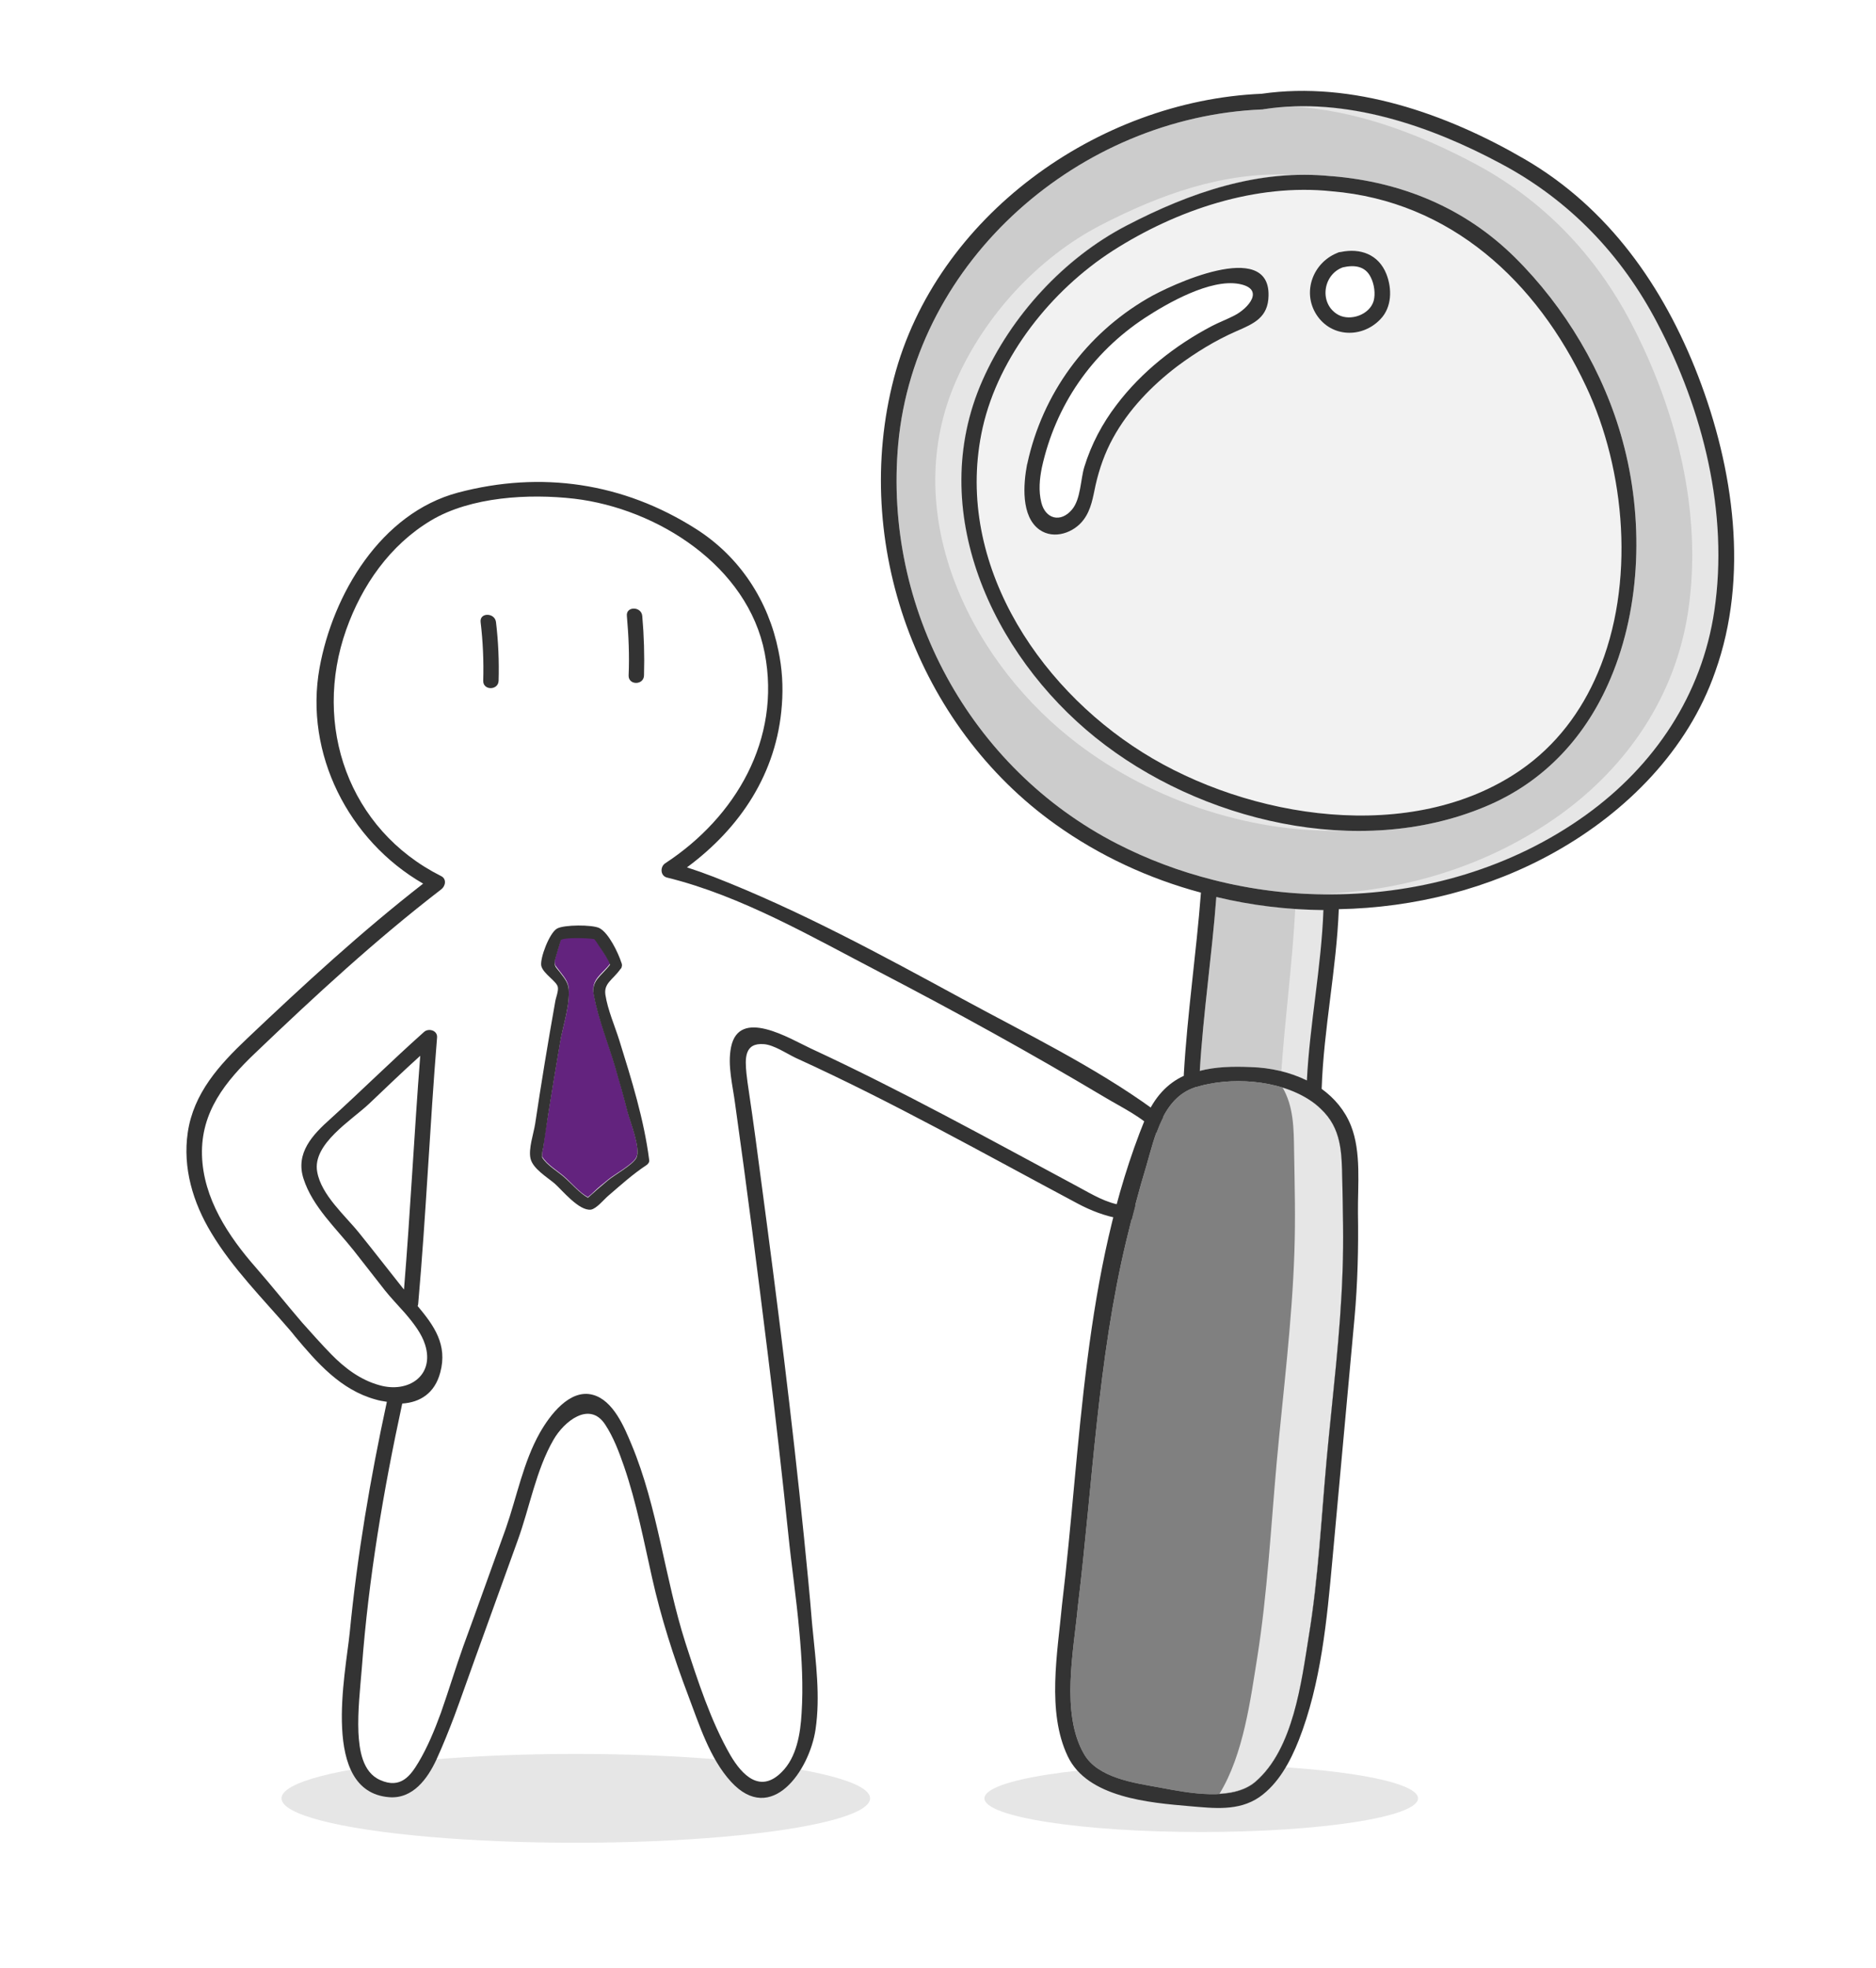 <?xml version="1.0" encoding="utf-8"?>
<!-- Generator: Adobe Illustrator 21.1.0, SVG Export Plug-In . SVG Version: 6.00 Build 0)  -->
<svg version="1.1" id="Layer_1" xmlns="http://www.w3.org/2000/svg" xmlns:xlink="http://www.w3.org/1999/xlink" x="0px" y="0px"
	 viewBox="0 0 646.4 677.9" style="enable-background:new 0 0 646.4 677.9;" xml:space="preserve">
<style type="text/css">
	.st0{fill:#E6E6E6;}
	.st1{fill:#FFFFFF;}
	.st2{fill:#63237E;}
	.st3{fill:#333333;}
	.st4{fill:#CCCCCC;}
	.st5{fill:#F2F2F2;}
	.st6{fill:#808080;}
</style>
<g>
	<ellipse class="st0" cx="198.4" cy="619.5" rx="101.4" ry="15.3"/>
	<g>
		<path class="st1" d="M398.3,390c8,8.6,8.3,21.6-4.9,24.9c-2.3,0.6-4.5,0.6-6.6,0.4c-5.5-0.7-10.4-3.7-15.4-6.4
			c-30.4-16.3-60.7-33.1-92-47.6c-7.3-3.4-24.7-14.2-27.5-0.5c-1.3,6.3,0.6,13.3,1.4,19.6c4.1,29.1,7.8,58.2,11.4,87.3
			c2.5,20.2,4.8,40.5,6.9,60.7c1.1,10.9,2.8,22.2,3.8,33.5c0.9,9.6,1.4,19.1,0.8,28.4c-0.4,7-1.7,15.2-6.9,20.3
			c-7.4,7.4-13.6,1-17.6-5.8c-6.8-11.8-11.3-25.8-15.5-38.7c-7.2-22.5-9.5-46.6-18.6-68.4c-2.5-6-6.3-15.2-13.3-17.1
			c-8-2.2-14.9,7.1-18.3,13.1c-5.7,10.1-7.9,22-11.7,32.9c-4.9,13.5-9.7,27.1-14.7,40.7c-2.6,7.3-5,15.2-7.7,22.9
			c-2.2,6-4.6,11.8-7.7,17c-2.7,4.5-6.1,9.3-13.2,6.1c-6.2-2.7-7.2-10.6-7.5-16.4c-0.3-7.4,0.6-15.1,1.2-22.5
			c2.3-30.6,7.4-60.8,13.9-90.8c6.1-0.4,11.2-3.5,13.1-10.7c2.6-9.6-2.2-16.2-7.8-22.9c0.1-0.2,0.2-0.5,0.2-0.8
			c2.7-30.5,4-61.1,6.5-91.7c0.2-2.5-3-3.3-4.5-1.9c-10.9,9.7-21.3,20-32.1,29.8c-6.3,5.6-12.3,11.9-9.4,20.8
			c3.1,9.6,11.2,17,17.3,24.7c3.6,4.6,7.2,9.2,10.8,13.8c2,2.5,4.5,5.1,6.8,7.7c3,3.5,5.8,7.1,7,11c3.3,10.6-5.8,16.7-15.7,13.9
			c-6.6-1.8-12-5.9-16.7-10.7c-3.4-3.5-6.7-7.2-10-10.9c-5.4-6.3-10.5-12.7-15.9-18.9c-9.5-10.8-18.2-23.9-18.6-38.8
			c-0.4-14.9,8.1-25.4,18.4-35.2c20.6-19.7,41.4-38.9,64-56.3c1.5-1.1,2-3.6,0-4.6c-31.9-16-44.4-51.9-32.7-84.9
			c5.4-15.2,15-29.1,29.2-37.6c13.7-8.2,33.8-9.3,49.4-7.5c28.6,3.4,59.8,23.2,65.6,53.2c5.7,29.7-10,56.5-34.3,72.4
			c-1.8,1.2-1.7,4.3,0.6,4.9c25.7,6.3,50.2,20.6,73.5,32.7c26.1,13.6,51.9,27.8,77.2,42.9C386.5,381.5,393.6,384.9,398.3,390z"/>
		<path class="st2" d="M194.5,405.4c2.4,2.1,5.2,5.5,8.1,7c0.1-0.1,0.2-0.2,0.3-0.3c0.5-0.4,1.1-0.9,1.6-1.4c1.5-1.5,3.3-2.9,5-4.3
			c2.1-1.8,8.7-5.3,9.8-7.8c1.5-3.3-2.3-12.5-3.1-15.9c-1.3-5.1-2.7-10.2-4.2-15.2c-2.4-8.2-5.8-16.5-7.4-24.9
			c-1-5.3,2.6-6.7,5.6-10.6c-0.8-2-2.2-3.9-3.3-5.7c-0.6-1-1.2-2.2-2.1-3c0,0,0,0-0.1-0.1c-2.5-0.4-10.3-0.6-11.4,0.3
			c-0.1,0-2.2,7.2-2.2,7.5c0,1.7,0.3,1.6,1.8,3.6c2,2.6,3.1,3.9,3.1,6.9c0.1,5.7-2.1,12.2-3.1,17.8c-1.4,8.3-2.8,16.6-4.1,24.9
			c-0.6,3.6-1.2,7.2-1.6,10.8c-0.1,0.9-0.5,2-0.4,2.9c0,0.3,0,0.4,0,0.5C188.3,401.1,192.4,403.5,194.5,405.4z"/>
		<g>
			<path class="st3" d="M397.3,382.1c-20.3-14.7-43.8-26.1-65.7-38c-27.8-15.1-56.1-30.5-85.6-42c-3.1-1.2-6.2-2.3-9.3-3.3
				c18.4-13.6,31-32.5,32.7-55.9c0.5-6.4,0.1-12.7-1.2-18.8c-3.4-16.9-13.1-32.2-28.4-41.9c-25-15.9-53.3-20.1-82-12.5
				c-26.6,7.1-43.1,35-47.7,60.4c-5.3,29.5,10,59.5,35.7,74.3c-21.3,16.6-41.1,34.8-60.7,53.4c-9.6,9.1-18.4,18.8-20.4,32.3
				c-1.8,12.2,1.8,24.2,8.1,34.6c7.3,12.2,17.7,22.6,27,33.4c0.6,0.7,1.2,1.4,1.8,2.2c7.7,9.2,15.8,18.5,27.8,21.8
				c1.3,0.4,2.6,0.6,3.9,0.8c-5.7,26.3-10.2,52.8-12.8,79.5c-1.4,14.1-10.1,54.7,13.5,56.7c8.2,0.7,13.3-6.3,16.4-13
				c2.2-4.8,4.2-9.8,6.1-14.8c2.5-6.7,4.8-13.4,7.2-20c4.9-13.6,9.8-27.2,14.7-40.7c4.1-11.3,6.3-24.2,12.3-34.6
				c3.6-6.3,12.4-13.5,17.8-5.3c2.9,4.4,4.8,9.5,6.5,14.4c4.3,12.5,6.8,25.6,9.7,38.5c3.1,13.8,7.4,27.2,12.4,40.4
				c3.8,10,7.4,21.7,14.8,29.8c13.9,15.1,27-3.9,29.1-18c1.7-11.4,0.1-23.2-1-34.6c-0.1-0.7-0.1-1.3-0.2-2
				c-0.8-10-1.8-19.9-2.8-29.9c-4.1-40.6-9.2-81.1-14.6-121.5c-1.4-10.7-2.8-21.3-4.4-32c-0.3-2-0.6-4-0.8-6
				c-0.5-5.1-0.8-10.7,6.1-10.1c3.4,0.3,7.7,3.2,10.8,4.7c33.2,15.1,65.1,33.1,97.2,50.2c4.5,2.4,9.6,4.4,14.7,5.2
				c7.7,1.2,15.3-0.4,20.6-7.7C414.3,401.7,406.5,388.7,397.3,382.1z M393.4,414.8c-2.3,0.6-4.5,0.6-6.6,0.4
				c-5.5-0.7-10.4-3.7-15.4-6.4c-30.4-16.3-60.7-33.1-92-47.6c-7.3-3.4-24.7-14.2-27.5-0.5c-1.3,6.3,0.6,13.3,1.4,19.6
				c4.1,29.1,7.8,58.2,11.4,87.3c2.5,20.2,4.8,40.5,6.9,60.7c1.1,10.9,2.8,22.2,3.8,33.5c0.9,9.6,1.4,19.1,0.8,28.4
				c-0.4,7-1.7,15.2-6.9,20.3c-7.4,7.4-13.6,1-17.6-5.8c-6.8-11.8-11.3-25.8-15.5-38.7c-7.2-22.5-9.5-46.6-18.6-68.4
				c-2.5-6-6.3-15.2-13.3-17.1c-8-2.2-14.9,7.1-18.3,13.1c-5.7,10.1-7.9,22-11.7,32.9c-4.9,13.5-9.7,27.1-14.7,40.7
				c-2.6,7.3-5,15.2-7.7,22.9c-2.2,6-4.6,11.8-7.7,17c-2.7,4.5-6.1,9.3-13.2,6.1c-6.2-2.7-7.2-10.6-7.5-16.4
				c-0.3-7.4,0.6-15.1,1.2-22.5c2.3-30.6,7.4-60.8,13.9-90.8c6.1-0.4,11.2-3.5,13.1-10.7c2.6-9.6-2.2-16.2-7.8-22.9
				c0.1-0.2,0.2-0.5,0.2-0.8c2.7-30.5,4-61.1,6.5-91.7c0.2-2.5-3-3.3-4.5-1.9c-10.9,9.7-21.3,20-32.1,29.8
				c-6.3,5.6-12.3,11.9-9.4,20.8c3.1,9.6,11.2,17,17.3,24.7c3.6,4.6,7.2,9.2,10.8,13.8c2,2.5,4.5,5.1,6.8,7.7c3,3.5,5.8,7.1,7,11
				c3.3,10.6-5.8,16.7-15.7,13.9c-6.6-1.8-12-5.9-16.7-10.7c-3.4-3.5-6.7-7.2-10-10.9c-5.4-6.3-10.5-12.7-15.9-18.9
				c-9.5-10.8-18.2-23.9-18.6-38.8c-0.4-14.9,8.1-25.4,18.4-35.2c20.6-19.7,41.4-38.9,64-56.3c1.5-1.1,2-3.6,0-4.6
				c-31.9-16-44.4-51.9-32.7-84.9c5.4-15.2,15-29.1,29.2-37.6c13.7-8.2,33.8-9.3,49.4-7.5c28.6,3.4,59.8,23.2,65.6,53.2
				c5.7,29.7-10,56.5-34.3,72.4c-1.8,1.2-1.7,4.3,0.6,4.9c25.7,6.3,50.2,20.6,73.5,32.7c26.1,13.6,51.9,27.8,77.2,42.9
				c6,3.6,13.1,6.9,17.8,12C406.4,398.6,406.6,411.5,393.4,414.8z M139.2,444.2c-0.1-0.1-0.1-0.1-0.2-0.2
				c-5.1-6.4-10.1-12.9-15.2-19.2c-4.8-6-13.1-13.1-14.5-21.1c-1.8-9.6,11.9-17.8,17.9-23.5c5.8-5.5,11.6-11.1,17.6-16.5
				C142.7,390.6,141.4,417.4,139.2,444.2z"/>
			<path class="st3" d="M208.6,342.7c-0.6-4,2.5-5.1,5.2-8.9c0.2-0.2,0.4-0.4,0.4-0.7c0.2-0.5,0.1-1.1-0.1-1.5
				c-1.1-3.4-4.4-10.3-7.6-11.9c-2.4-1.2-12.2-1.2-14.6,0.2c-2.6,1.5-5.9,10.2-5.4,12.8c0.6,2.7,5.3,5.3,5.7,7.3
				c0.3,1.4-0.7,3.7-0.9,5.1c-2.5,14-4.8,28-6.9,42c-0.5,3.3-2.4,8.7-1.6,12c0.8,3.5,5.7,6.4,8.3,8.6c2.7,2.4,8.4,9.5,12.5,9
				c1.9-0.3,4.5-3.5,5.9-4.7c4.3-3.7,8.5-7.5,13.2-10.6c0.5-0.3,1.1-1,1-1.7c-1.8-14.1-6.1-27.8-10.3-41.3
				C211.8,353.3,209.4,347.9,208.6,342.7z M219.3,398.8c-1.1,2.4-7.7,6-9.8,7.8c-1.6,1.4-3.4,2.8-5,4.3c-0.5,0.5-1.1,0.9-1.6,1.4
				c-0.1,0.1-0.2,0.2-0.3,0.3c-2.9-1.6-5.7-4.9-8.1-7c-2.1-1.9-6.2-4.3-7.7-6.9c0-0.1,0-0.2,0-0.5c-0.1-0.9,0.2-2,0.4-2.9
				c0.5-3.6,1.1-7.2,1.6-10.8c1.3-8.3,2.7-16.6,4.1-24.9c0.9-5.6,3.2-12.2,3.1-17.8c0-3-1.1-4.3-3.1-6.9c-1.5-1.9-1.8-1.9-1.8-3.6
				c0-0.3,2.1-7.4,2.2-7.5c1.2-0.9,8.9-0.7,11.4-0.3c0,0,0,0,0.1,0.1c0.8,0.8,1.4,2.1,2.1,3c1.2,1.8,2.5,3.7,3.3,5.7
				c-3,4-6.6,5.4-5.6,10.6c1.6,8.4,5,16.7,7.4,24.9c1.5,5.1,2.9,10.1,4.2,15.2C217,386.2,220.8,395.5,219.3,398.8z"/>
			<path class="st3" d="M216.6,232.7c-0.1,3.4,5.2,3.4,5.3,0c0.2-6.9,0-13.7-0.6-20.5c-0.3-3.4-5.7-3.4-5.3,0
				C216.6,219,216.9,225.8,216.6,232.7z"/>
			<path class="st3" d="M165.6,214.3c0.8,6.7,1.1,13.4,0.9,20.2c-0.1,3.4,5.2,3.4,5.3,0c0.2-6.8-0.1-13.5-0.9-20.2
				C170.5,211,165.2,210.9,165.6,214.3z"/>
		</g>
	</g>
</g>
<g>
	<ellipse class="st0" cx="413.9" cy="619.5" rx="74.7" ry="11.6"/>
	<g>
		<g>
			<g id="XMLID_2_">
				<g>
					<path class="st1" d="M472.3,95.5c1.2,2.3,1.7,5.7,0.9,8.2c-1.4,4.7-7.9,7-12.1,4.8c-6.8-3.7-5.5-13.9,1.5-16.4
						C466.6,91.2,470.4,91.6,472.3,95.5z"/>
					<path class="st1" d="M427,97.8c9,1.7,3.2,8.4-1.7,10.9c-2.5,1.3-5.2,2.3-7.7,3.6c-12.6,6.6-24.3,15.8-32.9,27.2
						c-4.9,6.4-8.7,13.6-11.1,21.4c-1.3,4.3-1.2,11-4.2,14.6c-3.9,4.7-9.2,3.3-10.6-2.4c-1-4-0.6-8.2,0.2-12.1
						c4.7-21.3,17.1-39.4,35.5-51.5C402.4,104.4,417.1,96,427,97.8z"/>
					<path class="st4" d="M571.1,111.4c15.6,29.9,24.6,65.3,19.6,99c-4.3,29-20.6,53.3-44.2,70.3C521.1,299,490,308,458.8,308.1
						c-13.7,0.1-27.5-1.6-40.8-5c-11.5-2.9-22.7-7.1-33.2-12.5c-50.6-26-80.5-81.1-75.3-137.8C315.4,89.5,372,40.3,434.9,37.7
						c0.2,0,0.4,0,0.6-0.1c0,0,0,0,0.1,0c28-4.3,57.2,5.7,81.6,18.8C540.7,69,558.8,87.8,571.1,111.4z M554.9,233.8
						c10.7-25.2,11.4-55.6,4.2-81.9c-6.4-23.6-19.8-46.1-37.2-63.3c-17.2-17-38.9-25.9-62.8-27.9c-0.1,0-0.2,0-0.3,0
						c-25-2.6-48.7,5.6-70.6,17c-21.6,11.2-39.9,31.2-49.7,53.4c-19.7,44.6,3.3,94.3,39,123c35.8,28.8,90.7,42,134.2,23.8
						C532.7,269.2,546.8,253,554.9,233.8z"/>
					<g>
						<path class="st0" d="M388.2,77.6c17.8-9.2,36.7-16.4,56.6-17.4c-23.2-1.1-45.1,6.8-65.6,17.4c-21.6,11.2-39.9,31.2-49.7,53.4
							c-19.7,44.6,3.3,94.3,39,123c25.7,20.7,61.2,33.3,95.2,32.1c-31.2-1.1-62.8-13.2-86.2-32.1c-35.7-28.7-58.7-78.4-39-123
							C348.3,108.8,366.5,88.8,388.2,77.6z"/>
						<path class="st0" d="M571.1,111.4c-12.3-23.6-30.4-42.4-53.9-55c-21.9-11.7-47.4-20.9-72.6-19.7c22.2,1,44.3,9.4,63.6,19.7
							c23.5,12.5,41.6,31.4,53.9,55c15.6,29.9,24.6,65.3,19.6,99c-4.3,29-20.6,53.3-44.2,70.3c-24.5,17.6-54.1,26.6-84.1,27.3
							c1.8,0.1,3.7,0.1,5.5,0.1c31.2-0.1,62.2-9.1,87.7-27.4c23.7-17.1,39.9-41.3,44.2-70.3C595.7,176.7,586.8,141.3,571.1,111.4z"
							/>
					</g>
					<path class="st5" d="M546.7,133.2c13.4,28.7,16.9,68,3.9,98.7c-5.6,13.2-14.3,24.9-26.6,33.4c-37.4,25.8-93.7,16.8-130.2-6.1
						c-37-23.2-65.2-66.9-55.1-111.9c5.6-24.7,23.8-47.4,44.8-60.9c22-14.1,49.4-23.3,75.5-20.5C500,69.4,529.7,97.1,546.7,133.2z
						 M475.7,109.9c3.9-4.1,4-10.4,2-15.5c-2.6-6.9-9-9-15.7-7.6c-0.2,0-0.4,0.1-0.7,0.1c-0.3,0.1-0.5,0.2-0.7,0.3
						c-8.2,3.4-12,13.4-7,21.2C458.7,116.3,469.4,116.6,475.7,109.9z M437.2,101.8c0.4-19.7-34-3.7-41.8,0.9
						c-21.3,12.4-36.2,32.9-41.4,56.8c0,0.1,0,0.2-0.1,0.3c-1.3,6.8-2.2,18,4.3,22.6c5,3.5,11.9,1,15.2-3.5
						c2.6-3.5,3.2-7.7,4.1-11.9c1.3-5.7,3.2-11.1,6-16.2c5.3-9.7,13.3-18,22.1-24.7c6.3-4.7,13.1-8.9,20.4-12.1
						C432,111.6,437.1,109.4,437.2,101.8z"/>
					<path class="st6" d="M462.5,406.5c0.2,10.4,0.5,20.8,0.1,31.2c-0.7,21.7-3.5,43.5-5.5,65.2c-1.8,20.1-2.8,40.5-6.1,60.5
						c-2.6,16-5.3,39.1-18.4,50.4c-8,6.9-23.3,3.8-32.9,2c-8.7-1.6-21.4-3.2-26.2-11.6c-8.1-14-3.5-35.7-2.1-50.9
						c5.1-42,6.8-84.7,16.7-126c2.1-8.6,4.3-17.2,6.9-25.7c2.9-10,5.6-23.3,16.7-27c0.1-0.1,0.3-0.1,0.4-0.1
						c11.7-3.6,28.2-2.7,39.1,4.4c1.4,0.9,2.7,1.9,3.9,3.1C462.3,388.7,462.3,397.1,462.5,406.5z"/>
					<path class="st0" d="M462.5,406.5c-0.2-9.4-0.2-17.8-7.5-24.6c-1.2-1.1-2.5-2.2-3.9-3.1c-2.8-1.8-5.9-3.2-9.2-4.2
						c3.8,6.5,3.9,13.9,4,22c0.2,11.6,0.5,23.1,0.1,34.7c-0.8,24.2-3.9,48.4-6.1,72.5c-2,22.4-3.2,45.1-6.7,67.2
						c-2.3,14.2-4.7,33.4-13,46.9c4.7-0.3,9.2-1.4,12.4-4.2c13.1-11.3,15.9-34.3,18.4-50.4c3.2-20,4.2-40.4,6.1-60.5
						c2-21.7,4.8-43.4,5.5-65.2C463,427.3,462.7,416.9,462.5,406.5z"/>
					<path class="st4" d="M456,313.5c-0.7,19.7-4.8,39.1-5.7,58.7c-5.9-2.9-12.6-4.4-19.1-4.6c-6.5-0.3-12.5-0.1-17.8,1.3
						c1.2-20,4.2-39.9,5.7-59.9C431.2,311.8,443.6,313.3,456,313.5z"/>
					<path class="st0" d="M446.3,313.1c-1,18.7-3.5,37.3-4.8,56c3.1,0.8,6.1,1.8,8.9,3.2c1-19.7,5-39.1,5.7-58.7
						C452.8,313.4,449.5,313.3,446.3,313.1z"/>
					<g>
						<path class="st3" d="M585.1,129.5c-11.9-30.8-30.9-57.9-59.8-74.7c-26.8-15.6-59.3-27-90.6-22.5
							c-56.5,2.4-112.2,42.3-126.7,98c-14.8,56.8,8,119.7,55.7,153.7c15.1,10.8,32.2,18.7,50.1,23.5c-1.6,20.9-4.7,41.7-5.9,62.6
							c0,0.2,0,0.4,0,0.5c-5.6,2.6-10.1,7.2-13.3,14.8c-21.5,52.7-22,112.1-28.7,167.7c-1.5,16.2-5.3,36.6,2,51.9
							c6.8,14.3,28.2,16,42,17.2c8.3,0.7,16.8,1.8,24-3.1c6.6-4.6,10.7-12.3,13.6-19.6c7.7-19.6,9.7-41.4,11.6-62.2
							c2.5-27.7,5.1-55.4,7.6-83.1c1.1-12.1,1.4-24.2,1.2-36.4c-0.1-9.5,1.2-20.9-2.4-30c-2.1-5.3-5.7-9.5-10.1-12.7c0,0,0,0,0-0.1
							c0.7-20.7,5.1-41.1,5.9-61.8c26-0.5,51.9-7,74.5-19.7c24.6-13.8,45.8-35.1,55.2-62.1C602.7,198.7,597.4,161.4,585.1,129.5z
							 M462.5,406.5c0.2,10.4,0.5,20.8,0.1,31.2c-0.7,21.7-3.5,43.5-5.5,65.2c-1.8,20.1-2.8,40.5-6.1,60.5
							c-2.6,16-5.3,39.1-18.4,50.4c-8,6.9-23.3,3.8-32.9,2c-8.7-1.6-21.4-3.2-26.2-11.6c-8.1-14-3.5-35.7-2.1-50.9
							c5.1-42,6.8-84.7,16.7-126c2.1-8.6,4.3-17.2,6.9-25.7c2.9-10,5.6-23.3,16.7-27c0.1-0.1,0.3-0.1,0.4-0.1
							c11.7-3.6,28.2-2.7,39.1,4.4c1.4,0.9,2.7,1.9,3.9,3.1C462.3,388.7,462.3,397.1,462.5,406.5z M450.3,372.2
							c-5.9-2.9-12.6-4.4-19.1-4.6c-6.5-0.3-12.5-0.1-17.8,1.3c1.2-20,4.2-39.9,5.7-59.9c12.1,2.9,24.5,4.4,36.9,4.5
							C455.3,333.1,451.3,352.6,450.3,372.2z M590.7,210.4c-4.3,29-20.6,53.3-44.2,70.3C521.1,299,490,308,458.8,308.1
							c-13.7,0.1-27.5-1.6-40.8-5c-11.5-2.9-22.7-7.1-33.2-12.5c-50.6-26-80.5-81.1-75.3-137.8C315.4,89.5,372,40.3,434.9,37.7
							c0.2,0,0.4,0,0.6-0.1c0,0,0,0,0.1,0c28-4.3,57.2,5.7,81.6,18.8c23.5,12.5,41.6,31.4,53.9,55
							C586.8,141.3,595.7,176.7,590.7,210.4z"/>
						<path class="st3" d="M521.9,88.6c-17.2-17-38.9-25.9-62.8-27.9c-0.1,0-0.2,0-0.3,0c-25-2.6-48.7,5.6-70.6,17
							c-21.6,11.2-39.9,31.2-49.7,53.4c-19.7,44.6,3.3,94.3,39,123c35.8,28.8,90.7,42,134.2,23.8c21-8.7,35.1-24.9,43.2-44.1
							c10.7-25.2,11.4-55.6,4.2-81.9C552.7,128.3,539.3,105.8,521.9,88.6z M550.5,231.9c-5.6,13.2-14.3,24.9-26.6,33.4
							c-37.4,25.8-93.7,16.8-130.2-6.1c-37-23.2-65.2-66.9-55.1-111.9c5.6-24.7,23.8-47.4,44.8-60.9c22-14.1,49.4-23.3,75.5-20.5
							c40.9,3.4,70.7,31.1,87.6,67.2C560.1,161.9,563.6,201.2,550.5,231.9z"/>
						<path class="st3" d="M462,86.8c-0.2,0-0.5,0.1-0.7,0.1c-0.2,0.1-0.5,0.2-0.7,0.3c-8.2,3.4-12,13.4-7,21.2
							c5.1,7.9,15.8,8.2,22.1,1.5c3.9-4.1,4-10.4,2-15.5C475,87.6,468.7,85.4,462,86.8z M473.3,103.7c-1.4,4.7-7.9,7-12.1,4.8
							c-6.8-3.7-5.5-13.9,1.5-16.4c3.9-0.9,7.7-0.5,9.6,3.4C473.5,97.8,474,101.2,473.3,103.7z"/>
						<path class="st3" d="M395.4,102.8c-21.3,12.4-36.2,32.9-41.4,56.8c0,0.1,0,0.2-0.1,0.3c-1.3,6.8-2.2,18,4.3,22.6
							c5,3.5,11.9,1,15.2-3.5c2.6-3.5,3.2-7.7,4.1-11.9c1.3-5.7,3.2-11.1,6-16.2c5.3-9.7,13.3-18,22.1-24.7
							c6.3-4.7,13.1-8.9,20.4-12.1c6-2.6,11-4.7,11.1-12.3C437.5,82.2,403.2,98.2,395.4,102.8z M425.3,108.7
							c-2.5,1.3-5.2,2.3-7.7,3.6c-12.6,6.6-24.3,15.8-32.9,27.2c-4.9,6.4-8.7,13.6-11.1,21.4c-1.3,4.3-1.2,11-4.2,14.6
							c-3.9,4.7-9.2,3.3-10.6-2.4c-1-4-0.6-8.2,0.2-12.1c4.7-21.3,17.1-39.4,35.5-51.5c7.8-5.1,22.5-13.5,32.4-11.7
							C436,99.5,430.2,106.2,425.3,108.7z"/>
					</g>
				</g>
			</g>
		</g>
	</g>
</g>
</svg>
